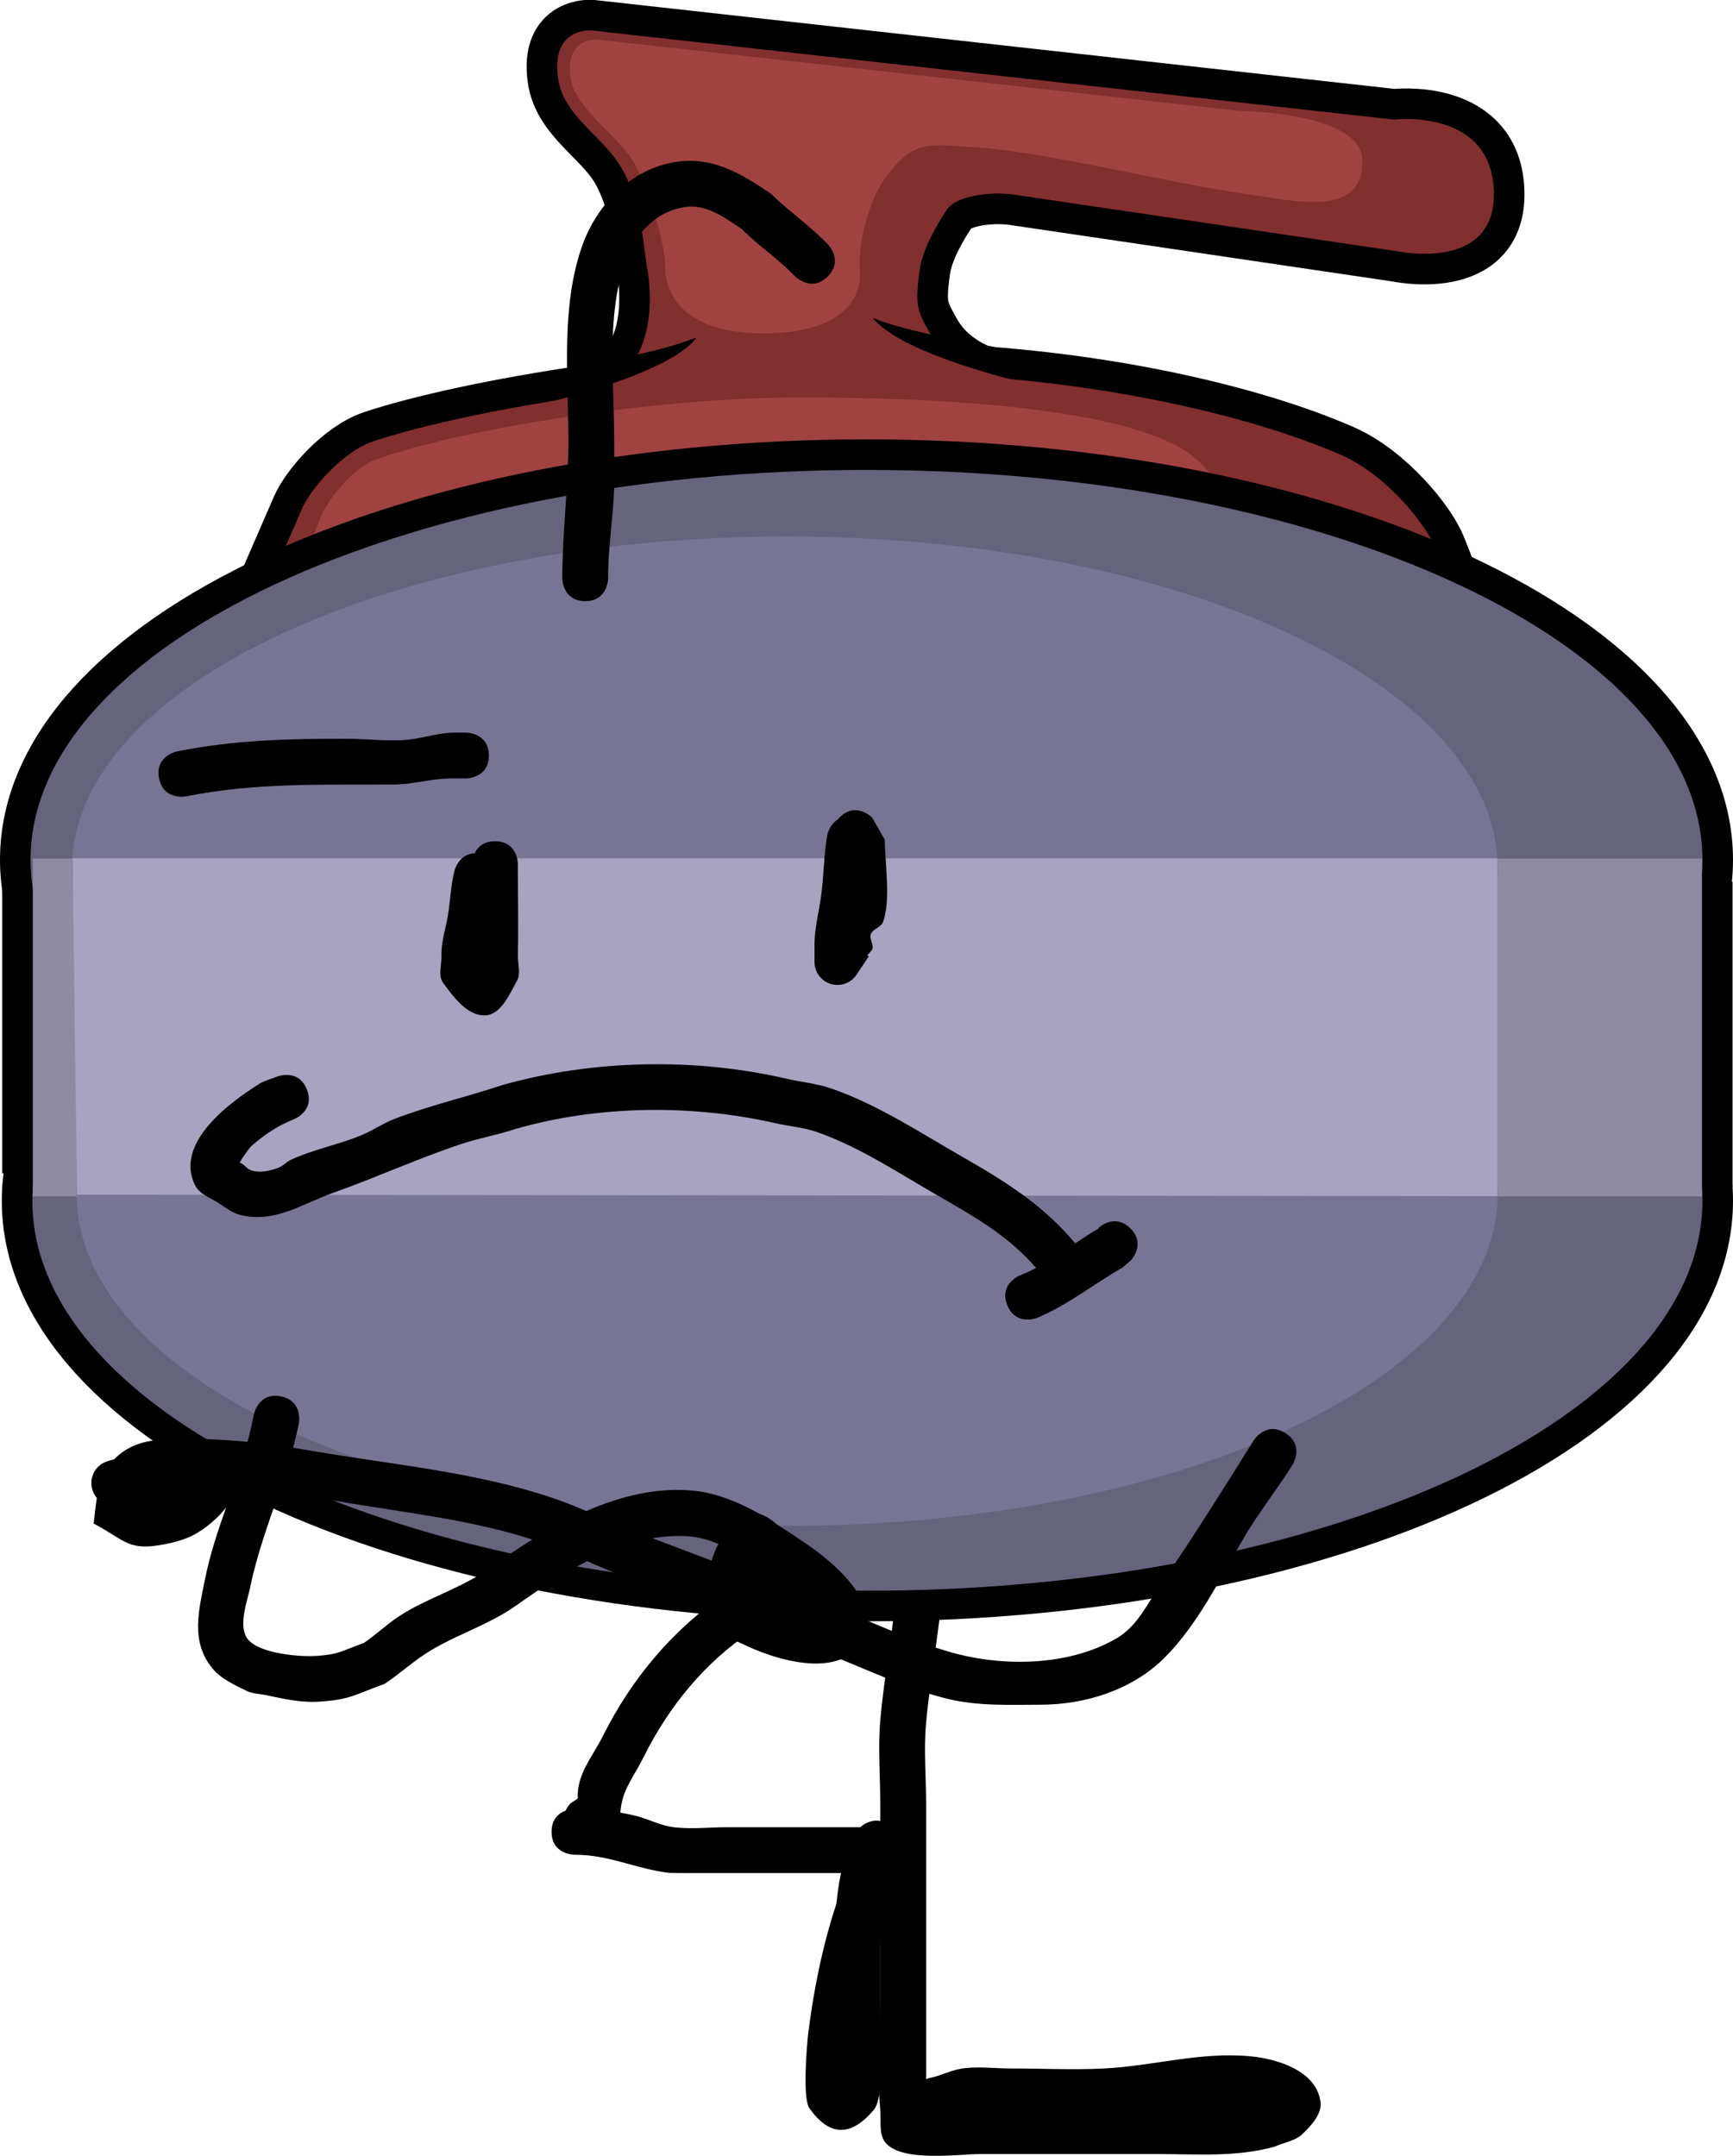 <svg version="1.1" xmlns="http://www.w3.org/2000/svg" xmlns:xlink="http://www.w3.org/1999/xlink" width="283.386" height="352.62" viewBox="0,0,283.386,352.62"><g transform="translate(-98.307,-1.206)"><g data-paper-data="{&quot;isPaintingLayer&quot;:true}" fill-rule="nonzero" stroke-linejoin="miter" stroke-miterlimit="10" stroke-dasharray="" stroke-dashoffset="0" style="mix-blend-mode: normal"><path d="M245.854,306.003c-1.31,2.614 -2.438,5.361 -3.407,8.187c-0.223,2.874 -0.197,5.777 -0.197,8.636c0,5 0.012,10 0,15c-0.004,1.813 0.324,6.839 -1.077,8.499c-3.546,4.199 -7.107,4.584 -10.527,-0.322c-1.135,-1.628 -0.391,-10.477 -0.177,-12.198c0.878,-7.066 2.331,-14.336 4.617,-21.226c0.16,-1.677 0.395,-3.347 0.743,-5.003c-6.193,0 -12.385,0 -18.578,0c-1.066,0 -9.153,0.007 -9.458,-0.028c-5.457,-0.624 -9.899,-3 -15.542,-2.972c0,0 -3.75,0 -3.75,-3.75c0,-2.155 1.239,-3.072 2.292,-3.462c0.345,-0.729 0.806,-1.19 0.806,-1.19l1.187,-0.783c-0.188,-4 2.336,-6.701 4.11,-10.242c4.74,-9.46 11.539,-17.562 20.274,-23.443c0,0 3.12,-2.08 5.2,1.04c2.08,3.12 -1.04,5.2 -1.04,5.2c-7.676,5.055 -13.606,12.298 -17.726,20.557c-1.849,3.707 -3.566,5.37 -3.857,9.187c0.828,0.142 1.651,0.312 2.466,0.512c2.336,0.574 4.055,1.641 6.496,1.902c2.831,0.303 5.695,-0.028 8.542,-0.028c7.235,0 14.47,0 21.706,0c0.426,-0.373 2.068,-1.634 3.932,-0.801c0.388,-0.126 0.839,-0.199 1.363,-0.199c3.75,0 3.75,3.75 3.75,3.75l-1.862,2.358c-0.123,0.496 -0.284,0.819 -0.284,0.819z" fill="#000000" stroke="none" stroke-width="0.5" stroke-linecap="butt"/><path d="M249.75,341.27l0.515,-0.163c1.717,-0.331 3.308,-1.178 5.026,-1.505c2.502,-0.476 5.649,-0.068 8.209,-0.068c5.002,0 10.241,0.249 15.234,0.009c8.15,-0.392 15.83,-2.795 24.135,-1.991c4.123,0.399 10.714,2.274 11.371,7.466c0.25,1.977 -1.497,3.823 -2.923,5.214c-1.197,1.167 -3.041,1.39 -4.561,2.085c-6.32,1.761 -12.718,1.217 -19.256,1.217c-9.667,0 -19.333,0 -29,0c-3.325,0 -12.752,1.384 -15.4,-1.873c-1.145,-1.408 -0.677,-3.571 -0.85,-5.377c-0.593,-6.195 0,-12.761 0,-19c0,-10.333 0,-20.667 0,-31c0,-4.532 -0.394,-9.276 0.011,-13.786c0.858,-9.562 2.989,-18.595 2.989,-28.214c0,0 0,-3.75 3.75,-3.75c3.75,0 3.75,3.75 3.75,3.75c0,9.822 -2.112,19.038 -3.011,28.786c-0.398,4.317 0.011,8.874 0.011,13.214c0,10.333 0,20.667 0,31c0,4.662 0,9.324 0,13.986z" fill="#000000" stroke="none" stroke-width="0.5" stroke-linecap="butt"/><g><g stroke="#000000" stroke-linecap="round"><path d="M141.25,99.232c0,0 4.634,-10.659 6.467,-14.873c1.354,-3.115 6.547,-9.282 11.74,-11.007c15.219,-5.056 50.155,-11.007 81.793,-11.12c32.241,-0.115 60.777,6.556 76.386,13.401c7.352,3.224 13.881,11.354 15.427,15.279c2.4,6.092 9.187,23.32 9.187,23.32l-112,24z" fill="none" stroke-width="10"/><path d="M182.229,71.146c0,0 10.265,-3.342 16.546,-7.581c6.281,-4.239 6.333,-13.558 5.296,-18.88c-0.552,-2.833 -0.758,-10.336 -4.232,-16.168c-3.051,-5.122 -9.385,-8.333 -10.269,-14.462c-1.227,-8.501 5.505,-7.871 5.505,-7.871l131.211,14.584c0,0 16.073,-1.965 16.305,11.975c0.218,13.073 -15.919,9.544 -15.919,9.544c0,0 -51.306,-7.58 -62.46,-9.228c-4.081,-0.603 -9.59,0.243 -11.036,2.402c-1.83,2.733 -4.006,6.556 -4.471,9.851c-0.833,5.899 -0.361,6.766 1.674,10.414c5.693,10.205 20.602,8.692 20.602,8.692" fill="#822f2f" stroke-width="10"/><path d="M141.25,99.232c0,0 4.634,-10.659 6.467,-14.873c1.354,-3.115 6.547,-9.282 11.74,-11.007c15.219,-5.056 50.155,-11.007 81.793,-11.12c32.241,-0.115 60.777,6.556 76.386,13.401c7.352,3.224 13.881,11.354 15.427,15.279c2.4,6.092 9.187,23.32 9.187,23.32l-112,24z" fill="#822f2f" stroke-width="0"/><path d="M182.229,71.146c0,0 10.265,-3.342 16.546,-7.581c6.281,-4.239 6.333,-13.558 5.296,-18.88c-0.552,-2.833 -0.758,-10.336 -4.232,-16.168c-3.051,-5.122 -9.385,-8.333 -10.269,-14.462c-1.227,-8.501 5.505,-7.871 5.505,-7.871l131.211,14.584c0,0 16.073,-1.965 16.305,11.975c0.218,13.073 -15.919,9.544 -15.919,9.544c0,0 -51.306,-7.58 -62.46,-9.228c-4.081,-0.603 -9.59,0.243 -11.036,2.402c-1.83,2.733 -4.006,6.556 -4.471,9.851c-0.833,5.899 -0.361,6.766 1.674,10.414c5.693,10.205 20.602,8.692 20.602,8.692" fill="#822f2f" stroke-width="0"/><path d="M238.94,46.003c0,0 1.052,9.888 -16.106,9.728c-17.153,-0.159 -15.738,-11.428 -15.738,-11.428c-0.688,-7.047 -4.039,-14.68 -5.269,-16.745c-2.443,-4.1 -9.512,-8.671 -10.22,-13.576c-0.982,-6.804 4.406,-6.3 4.406,-6.3l105.028,11.674c0,0 19.894,0.15 20.051,8.086c0.187,9.435 -10.981,6.656 -18.792,5.527c-14.524,-2.1 -32.721,-6.94 -44.874,-7.7c-7.225,-0.452 -10.051,-1.4 -14.906,5.849c-1.465,2.187 -4.079,8.915 -3.579,14.885z" fill="#a14242" stroke-width="0"/><path d="M212.25,59.037c-5.543,2.297 -19.667,4.667 -19.667,4.667" fill="none" stroke-width="5"/><path d="M222.803,60.448l4.78,16.256l-55,-6.333c0,0 36.043,-6.185 40.333,-15z" fill="#822f2f" stroke-width="0"/><path d="M260.25,60.37c0,0 -14.124,-2.37 -19.667,-4.667" data-paper-data="{&quot;index&quot;:null}" fill="none" stroke-width="5"/><path d="M240.25,52.037c4.291,8.815 40.333,15 40.333,15l-55,6.333l4.78,-16.256z" data-paper-data="{&quot;index&quot;:null}" fill="#822f2f" stroke-width="0"/><path d="M145.697,98.863c0,0 3.575,-9.256 4.988,-12.916c1.045,-2.705 5.051,-8.061 9.056,-9.559c11.74,-4.391 43.69,-10.059 68.096,-10.157c24.871,-0.1 50.384,1.693 62.425,7.637c5.671,2.8 8.708,8.361 9.901,11.769c1.851,5.29 0.587,26.252 0.587,26.252l-86.398,20.842z" fill="#a14242" stroke-width="0"/></g><g stroke-linecap="butt"><g fill="#66637d" stroke="#000000" stroke-width="10"><path d="M376.693,141.836c0,35.217 -61.199,63.767 -136.693,63.767c-75.493,0 -136.693,-28.549 -136.693,-63.767c0,-35.217 61.199,-63.767 136.693,-63.767c75.493,0 136.693,28.549 136.693,63.767z"/><path d="M376.693,197.627c0,35.217 -61.134,63.767 -136.547,63.767c-75.413,0 -136.547,-28.549 -136.547,-63.767c0,-35.217 61.134,-63.767 136.547,-63.767c75.413,0 136.547,28.549 136.547,63.767z"/><path d="M103.671,188.164v-41.435l272.949,3.639v39.979z"/></g><g stroke="none" stroke-width="0"><path d="M376.693,141.836c0,35.217 -61.199,63.767 -136.693,63.767c-75.493,0 -136.693,-28.549 -136.693,-63.767c0,-35.217 61.199,-63.767 136.693,-63.767c75.493,0 136.693,28.549 136.693,63.767z" fill="#66637d"/><path d="M376.693,197.627c0,35.217 -61.134,63.767 -136.547,63.767c-75.413,0 -136.547,-28.549 -136.547,-63.767c0,-35.217 61.134,-63.767 136.547,-63.767c75.413,0 136.547,28.549 136.547,63.767z" fill="#66637d"/><path d="M103.671,196.898v-55.265h272.949v55.265z" fill="#8d8aa2"/></g><g stroke="none" stroke-width="0"><path d="M343.211,143.22c0,29.967 -52.075,54.26 -116.313,54.26c-64.238,0 -116.813,-24.293 -116.813,-54.26c0,-29.967 52.575,-54.26 116.813,-54.26c64.238,0 116.313,24.293 116.313,54.26z" fill="#787594"/><path d="M343.211,196.516c0,29.967 -52.019,54.26 -116.189,54.26c-64.169,0 -116.189,-24.293 -116.189,-54.26c0,-29.967 52.019,-54.26 116.189,-54.26c64.169,0 116.189,24.293 116.189,54.26z" fill="#787594"/><path d="M110.896,196.624l-0.728,-55.031h232.981v55.259z" fill="#a7a3c0"/></g></g></g><path d="M215.784,253.736c-1.52,-0.635 -3.076,-1.082 -4.653,-1.22c-2.043,-0.179 -4.09,-0.059 -6.121,0.293c3.217,1.232 6.44,2.449 9.665,3.662c0.299,-1.002 0.674,-1.935 1.11,-2.735zM182.699,263.821c-4.718,3.354 -10.406,4.916 -15.147,8.101c-2.189,1.471 -4.158,3.256 -6.36,4.708c-5.165,1.884 -5.598,2.526 -10.427,2.894c-3.142,0.24 -5.965,-0.423 -9.001,-1.063c-1.051,-0.222 -2.186,-0.214 -3.149,-0.692c-1.969,-0.978 -4.107,-1.926 -5.519,-3.611c-3.721,-4.441 -2.25,-9.695 -1.278,-14.589c0.817,-4.112 2.11,-7.947 3.47,-11.798c-1.807,2.312 -4.365,4.2 -6.354,4.978c-1.593,0.623 -3.283,1.016 -4.977,1.257c-4.782,0.681 -5.457,-1.006 -10.343,-3.607c0.176,-1.202 0.289,-2.69 0.525,-4.188c-0.556,-0.654 -0.891,-1.501 -0.891,-2.427c0,-1.743 1.189,-3.208 2.8,-3.628l0.934,-0.267c2.054,-2.105 4.517,-2.899 7.271,-3.192c1.494,-0.342 3.1,-0.392 4.946,-0.16c3.284,0.026 6.44,0.201 9.59,0.508c0.395,-1.507 0.744,-3.027 1.033,-4.496c0,0 0.735,-3.677 4.413,-2.942c3.677,0.735 2.942,4.413 2.942,4.413c-0.272,1.343 -0.595,2.669 -0.952,3.984c0.83,0.131 1.667,0.27 2.511,0.417c13.119,2.283 26.86,3.448 39.548,7.669c2.002,0.666 3.959,1.45 5.904,2.27c5.696,-2.472 11.721,-3.951 17.682,-3.307c3.768,0.407 7.264,1.884 10.572,3.745c1.055,0.334 2,0.936 2.853,1.713c1.634,1.034 3.226,2.115 4.786,3.154c3.408,2.314 9.874,7.428 10.046,12.621c4.904,2.055 9.911,4.242 14.834,5.485c8.258,2.085 18.63,1.779 26.08,-2.683c3.233,-1.936 4.822,-5.459 6.858,-8.411c5.362,-7.772 10.404,-15.844 15.421,-23.879c0,0 1.988,-3.18 5.167,-1.192c3.18,1.988 1.192,5.167 1.192,5.167c-2.531,4.046 -5.55,7.826 -7.962,11.937c-3.848,6.561 -7.561,14.288 -13.067,19.727c-5.286,5.222 -12.908,7.585 -20.152,7.598c-5.124,0.01 -10.312,0.261 -15.358,-0.988c-5.743,-1.422 -11.638,-4.109 -17.341,-6.447c-4.802,1.933 -12.003,-0.537 -15.8,-2.377c-1.563,-0.758 -3.387,-1.312 -4.481,-2.661c-0.695,-0.857 -1.147,-1.998 -1.392,-3.281c-4.825,-1.816 -9.651,-3.631 -14.46,-5.49c-1.8,-0.696 -3.574,-1.461 -5.346,-2.227c-4.195,2.125 -8.14,4.783 -11.623,7.259zM139.181,260.999c-0.385,1.91 -2.072,6.342 -0.278,8.411c1.998,2.304 8.528,2.851 11.331,2.633c3.539,-0.275 3.646,-0.683 7.573,-2.106c1.956,-1.325 3.671,-2.988 5.64,-4.292c4.675,-3.096 10.256,-4.599 14.853,-7.899c2.203,-1.581 4.569,-3.196 7.058,-4.724c-9.795,-3.173 -20.373,-4.356 -30.48,-6.04c-3.589,-0.598 -7.219,-1.3 -10.871,-1.894c-1.787,5.245 -3.724,10.442 -4.826,15.911z" fill="#000000" stroke="none" stroke-width="0.5" stroke-linecap="butt"/><path d="M283.152,202.132c2.652,2.652 0,5.303 0,5.303l-1.291,1.104c-4.643,2.653 -9.058,6.204 -13.968,8.226c0,0 -3.482,1.393 -4.875,-2.089c-1.393,-3.482 2.089,-4.875 2.089,-4.875c0.885,-0.339 1.757,-0.748 2.619,-1.205c-4.321,-5.041 -9.805,-8.254 -15.589,-11.559c-6.587,-3.764 -13.162,-8.214 -20.378,-10.716c-2.126,-0.737 -4.414,-0.882 -6.606,-1.386c-13.585,-3.123 -29.063,-2.968 -42.544,0.93c-2.933,0.975 -6.003,1.5 -8.934,2.479c-7.084,2.365 -13.846,5.469 -20.923,7.974c-4.986,1.764 -9.58,5.072 -15.252,3.579c-1.263,-0.332 -2.336,-1.182 -3.428,-1.898c-1.334,-0.876 -3.11,-1.446 -3.834,-2.868c-3.575,-7.02 5.945,-13.804 10.45,-16.63c0.891,-0.559 1.947,-0.799 2.92,-1.199c0,0 3.482,-1.393 4.875,2.089c1.393,3.482 -2.089,4.875 -2.089,4.875c-2.492,0.96 -4.778,2.49 -6.803,4.23c-0.619,0.532 -1.02,1.276 -1.511,1.929c-0.224,0.298 -0.383,0.655 -0.597,0.961c0.772,0.141 1.007,0.986 2.019,1.285c1.364,0.402 2.904,0.053 4.244,-0.42c0.79,-0.279 1.364,-0.992 2.125,-1.343c3.772,-1.741 7.886,-2.481 11.695,-4.087c1.761,-0.743 3.353,-1.86 5.134,-2.553c5.754,-2.236 11.818,-3.601 17.693,-5.565c14.807,-4.19 31.527,-4.528 46.456,-1.07c2.458,0.569 5.009,0.79 7.394,1.614c7.658,2.647 14.636,7.292 21.622,11.284c6.907,3.947 13.174,7.91 18.262,14.042c1.341,-0.9 2.675,-1.779 4.014,-2.544l-0.291,0.104c0,0 2.652,-2.652 5.303,0z" fill="#000000" stroke="none" stroke-width="0.5" stroke-linecap="butt"/><path d="M178.25,124.784c0,3.75 -3.75,3.75 -3.75,3.75h-2c-3.508,-0.071 -6.35,0.985 -10,1c-11.488,0.046 -22.483,-0.33 -33.765,1.927c0,0 -3.677,0.735 -4.413,-2.942c-0.735,-3.677 2.942,-4.413 2.942,-4.413c9.36,-1.871 18.186,-2.073 27.735,-2.073c3.633,0 7.306,0.583 10.899,0.048c2.204,-0.328 4.373,-1.018 6.601,-1.048h2c0,0 3.75,0 3.75,3.75z" fill="#000000" stroke="none" stroke-width="0.5" stroke-linecap="butt"/><path d="M233.652,46.436c-2.652,2.652 -5.303,0 -5.303,0l-0.5,-0.5c-2.611,-2.626 -5.62,-4.629 -8.226,-7.252c-2.409,-1.627 -5.55,-3.976 -8.786,-3.665c-5.108,0.491 -8.676,4.356 -10.32,9.066c-3.141,9.002 -1.765,19.881 -1.767,29.199c-0.001,2.557 0.095,5.115 -0.004,7.67c-0.195,5.015 -1.002,9.8 -0.996,14.83c0,0 0,3.75 -3.75,3.75c-3.75,0 -3.75,-3.75 -3.75,-3.75c0.008,-7.541 1.002,-14.939 1,-22.5c-0.003,-10.348 -1.262,-21.841 2.233,-31.801c2.53,-7.211 8.744,-13.411 16.68,-13.934c5.578,-0.367 9.825,2.435 14.214,5.335c2.795,2.778 5.971,4.959 8.774,7.748l0.5,0.5c0,0 2.652,2.652 0,5.303z" fill="#000000" stroke="none" stroke-width="0.5" stroke-linecap="butt"/><path d="M175.923,140.773c0.453,-0.967 1.389,-1.968 3.326,-1.968c3.75,0 3.75,3.75 3.75,3.75v2c0,4.33 0.086,8.671 0,13c-0.027,1.363 0.499,2.894 -0.161,4.087c-1.24,2.243 -2.658,5.571 -5.22,5.645c-2.881,0.083 -5.132,-2.971 -6.834,-5.297c-0.875,-1.196 -0.242,-2.954 -0.285,-4.435c-0.066,-2.227 0.681,-4.403 1.048,-6.601c0.406,-2.428 0.481,-4.917 1.064,-7.309c0,0 0.697,-2.788 3.312,-2.873z" fill="#000000" stroke="none" stroke-width="0.5" stroke-linecap="butt"/><path d="M235.258,135.278c0.102,-0.125 0.215,-0.249 0.34,-0.374c2.652,-2.652 5.303,0 5.303,0l2.098,3.652c0,3.85 0.998,9.822 -0.285,13.435c-0.316,0.888 -1.647,1.126 -2,2c-0.331,0.821 0.679,1.962 0.125,2.652c-0.23,0.286 -0.473,0.559 -0.728,0.821l0.259,0.173l-1.968,2.952c-0.668,1.034 -1.83,1.718 -3.152,1.718c-2.071,0 -3.75,-1.679 -3.75,-3.75v-3c0.027,-2.557 0.685,-5.069 1.048,-7.601c0.477,-3.321 0.458,-6.705 1.003,-10.016c0,0 0.296,-1.775 1.707,-2.661z" fill="#000000" stroke="none" stroke-width="0.5" stroke-linecap="butt"/></g></g></svg>